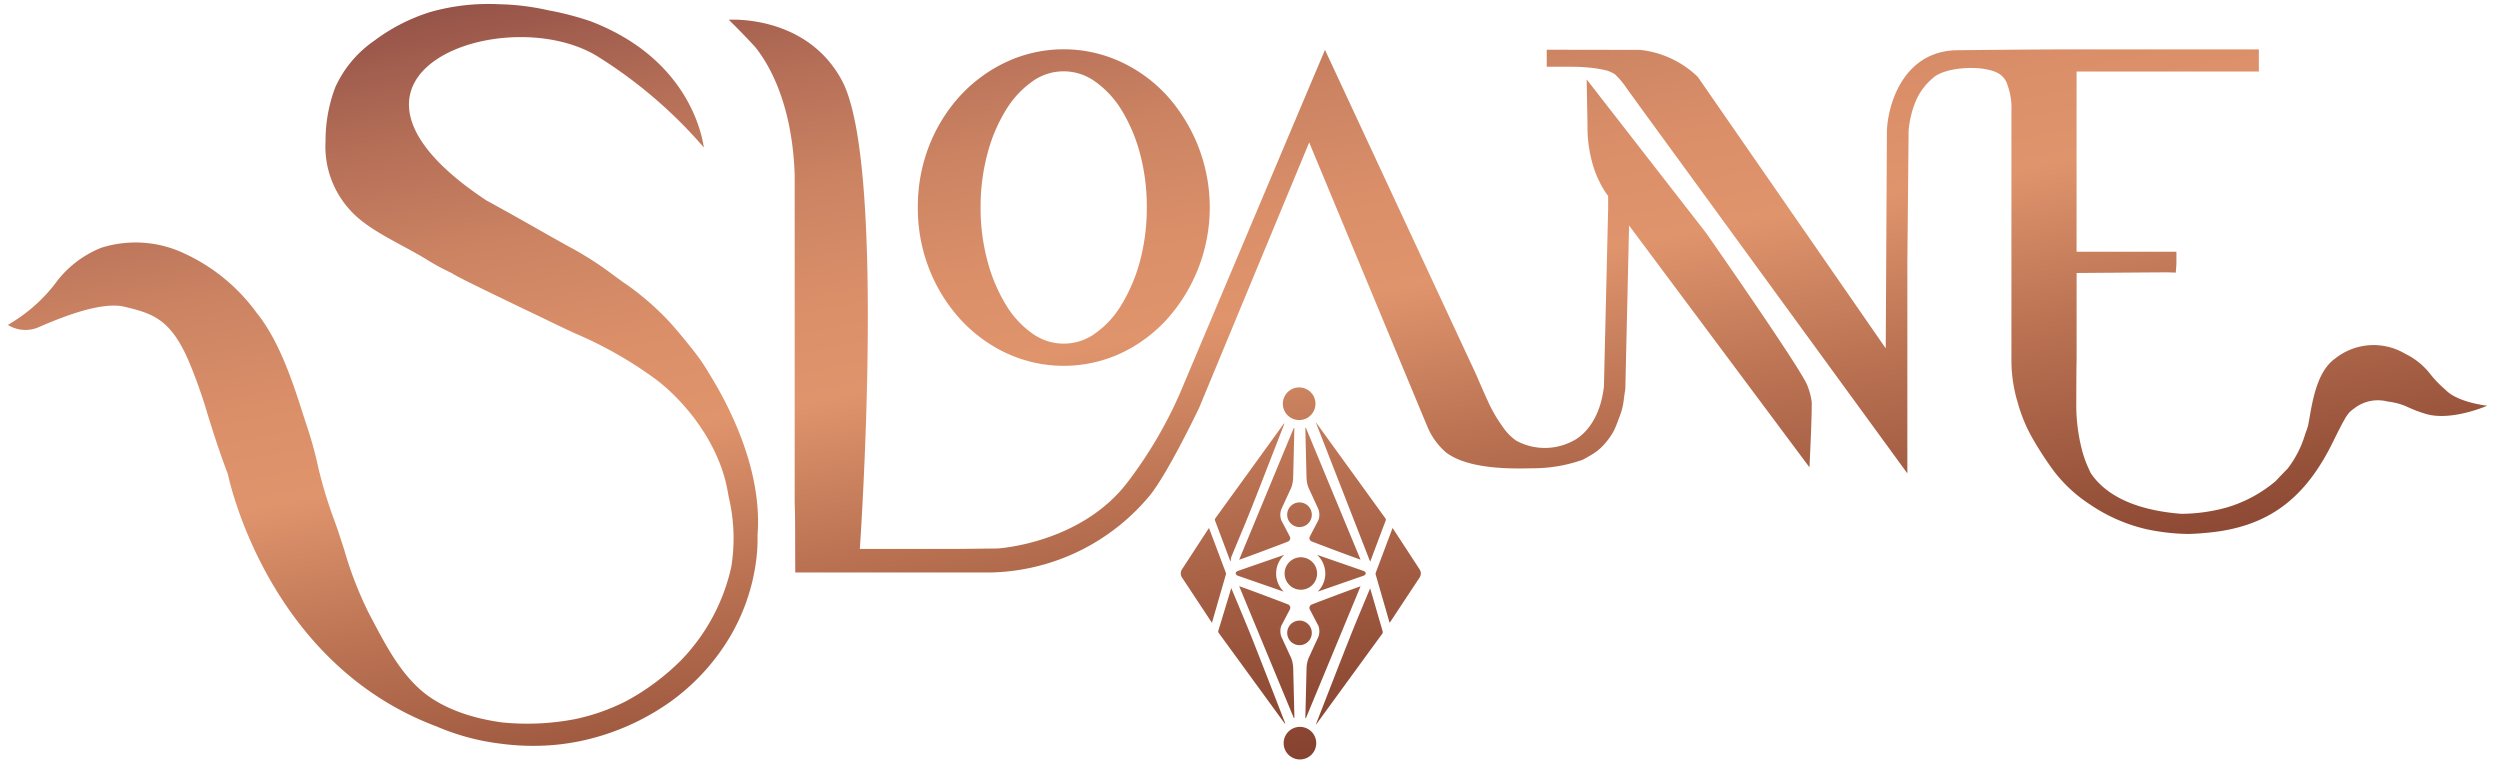 <svg xmlns="http://www.w3.org/2000/svg" xmlns:xlink="http://www.w3.org/1999/xlink" width="296.594" height="90.6" viewBox="0 0 296.594 90.6"><defs><linearGradient id="linear-gradient" x1="0.123" y1="-0.139" x2="1.14" y2="1.461" gradientUnits="objectBoundingBox"><stop offset="0" stop-color="#6a2e33"></stop><stop offset="0.078" stop-color="#935147"></stop><stop offset="0.155" stop-color="#b46e57"></stop><stop offset="0.228" stop-color="#cb8362"></stop><stop offset="0.297" stop-color="#da8f69"></stop><stop offset="0.355" stop-color="#df946c"></stop><stop offset="0.446" stop-color="#bb7353"></stop><stop offset="0.562" stop-color="#955039"></stop><stop offset="0.677" stop-color="#763425"></stop><stop offset="0.79" stop-color="#612016"></stop><stop offset="0.899" stop-color="#54150d"></stop><stop offset="1" stop-color="#50110b"></stop></linearGradient></defs><g id="Group_29376" data-name="Group 29376" transform="translate(-1025.974 -432.953)"><path id="Union_18" data-name="Union 18" d="M153.275,89.6a1.933,1.933,0,1,1,1.939-1.918,1.934,1.934,0,0,1-1.939,1.918ZM62.354,87.987a29.745,29.745,0,0,1-4.077-.282l0,0a27.43,27.43,0,0,1-7.45-2.034l-.051-.018c-19.91-7.5-24.538-29.211-24.678-29.887a.045.045,0,0,1-.005-.018c-1.035-2.719-1.746-4.987-2.375-7a58.732,58.732,0,0,0-2.357-6.618c-2.114-4.75-4.146-5.438-7.547-6.241-2.9-.685-7.916,1.456-10.327,2.494A3.928,3.928,0,0,1,0,38.05l.9-.566a18.885,18.885,0,0,0,4.664-4.279,12.417,12.417,0,0,1,5.548-4.323,13.521,13.521,0,0,1,9.871.715,21.857,21.857,0,0,1,8.53,7.027c2.74,3.368,4.376,8.5,5.568,12.243l.24.738a47.3,47.3,0,0,1,1.594,5.8l.122.439a52.569,52.569,0,0,0,1.725,5.494c.412,1.136.783,2.3,1.145,3.425a44.706,44.706,0,0,0,2.876,7.421l.421.8c1.627,3.081,3.166,5.992,5.573,8.2,2.835,2.6,6.918,3.626,9.839,4.021a30.062,30.062,0,0,0,8.658-.388,24.315,24.315,0,0,0,6.06-2.132,27.914,27.914,0,0,0,6.576-4.907,23.065,23.065,0,0,0,5.91-11.039,21.224,21.224,0,0,0-.308-8.281l-.125-.688c-1.026-5.826-5.227-10.787-8.516-13.263a47.546,47.546,0,0,0-9.583-5.453c-.925-.433-1.9-.887-2.944-1.394-.886-.43-1.926-.931-3.014-1.447-6.358-3.063-8.145-3.952-8.712-4.335a26.012,26.012,0,0,1-2.861-1.542c-.917-.569-1.957-1.13-2.965-1.675-2.309-1.251-4.7-2.544-6.189-4.228a11.137,11.137,0,0,1-2.922-8.2,17.8,17.8,0,0,1,1.164-6.4,13.439,13.439,0,0,1,4.605-5.494A21.91,21.91,0,0,1,50.093.931,25.281,25.281,0,0,1,58.206,0a29.149,29.149,0,0,1,5.969.735,34.416,34.416,0,0,1,4.943,1.287C81.451,6.737,82.475,16.672,82.566,17A55.251,55.251,0,0,0,70.178,6.333c-10.837-7-36.15,1.883-13.423,16.939.036.024.078.041.116.065,1.777.967,3.517,1.948,5.365,2.992.273.157.546.314.824.465l.005.006c1.106.629,2.236,1.263,3.407,1.915a39.36,39.36,0,0,1,5.284,3.365c.4.288.839.617,1.37,1a2.4,2.4,0,0,1,.231.145,33.207,33.207,0,0,1,4.88,4.2c.968,1.032,1.875,2.138,3.212,3.819l.005.006c.024.03.106.145.246.329a20.117,20.117,0,0,1,1.328,1.975c.006.012.015.024.021.036,2.369,3.76,6.484,11.525,5.885,19.362l-.005.012a19.192,19.192,0,0,1-.177,3.149v.006a23.755,23.755,0,0,1-3.425,9.476A25.612,25.612,0,0,1,78.5,82.819a28.605,28.605,0,0,1-9.308,4.3,27.1,27.1,0,0,1-6.8.866Zm92.837-2.562a.828.828,0,0,1,.03-.11c1.328-3.4,2.641-6.811,3.991-10.206.749-1.9,1.553-3.777,2.333-5.66l.065-.139c.024.071.042.116.056.16q.712,2.459,1.424,4.916a.319.319,0,0,1-.054.311q-3.868,5.3-7.73,10.609c-.033.044-.065.086-.1.128Zm-3.677-.092c-.065,0-.08-.05-.1-.083-.377-.513-.75-1.029-1.123-1.542q-3.314-4.554-6.633-9.1a.3.3,0,0,1-.051-.308q.738-2.424,1.471-4.854c.015-.047.033-.092.059-.169.024.053.039.08.047.107.819,1.975,1.658,3.943,2.449,5.933,1.251,3.155,2.472,6.324,3.706,9.488.056.142.11.285.166.427a.952.952,0,0,1,.024.1Zm2.41-.783c.012-.448.025-.9.033-1.346q.053-2.21.107-4.421a3.776,3.776,0,0,1,.225-1.165q.6-1.307,1.2-2.609l-.018.036a1.9,1.9,0,0,0,0-1.3q-.52-.987-1.035-1.974a.431.431,0,0,1,.276-.566c1.423-.557,5.639-2.132,5.758-2.141q-3.232,7.81-6.466,15.6c0,.015-.026.024-.042.039C153.9,84.66,153.925,84.6,153.925,84.55Zm1.817-10.289a.172.172,0,0,0-.024-.053l-.2-.374Zm-3.2,10.389q-3.235-7.8-6.467-15.6c.116.009,4.335,1.583,5.761,2.141a.434.434,0,0,1,.273.566q-.517.987-1.032,1.969a1.9,1.9,0,0,0,0,1.311l-.017-.038q.6,1.3,1.2,2.609a3.823,3.823,0,0,1,.222,1.165q.059,2.21.109,4.421c.009.451.022.9.03,1.349,0,.05.027.107-.038.151C152.564,84.678,152.543,84.666,152.538,84.651Zm-1.714-10.458a.173.173,0,0,0-.025.053l.265-.507C150.983,73.891,150.9,74.042,150.824,74.193Zm2.4,1.85a1.459,1.459,0,1,1,.005,0Zm10.65-2.8q-.8-2.771-1.6-5.539a.414.414,0,0,1,.009-.285q.965-2.562,1.925-5.121c.017-.045.038-.089.065-.157,1.038,1.592,2.067,3.17,3.1,4.753l.106.163a.888.888,0,0,1,0,.952l-3.549,5.373C163.9,73.316,163.884,73.277,163.873,73.242Zm-24.591-5.233a.89.89,0,0,1-.006-.952l.106-.163c1.032-1.583,2.057-3.161,3.1-4.753.03.068.051.113.065.157l1.927,5.121a.425.425,0,0,1,.005.285c-.537,1.844-1.067,3.691-1.6,5.539a1.433,1.433,0,0,1-.045.139Zm16.029-2.686q2.787.965,5.573,1.933s.445.234,0,.525q-2.761.961-5.506,1.913A3.009,3.009,0,0,0,155.31,65.322Zm-9.459,2.458c-.445-.29,0-.525,0-.525q2.787-.965,5.574-1.933a3.008,3.008,0,0,0-.065,4.37C149.528,69.055,147.7,68.421,145.851,67.78Zm7.529,1.684a1.926,1.926,0,1,1,.008,0ZM93.394,64.207c0-3.19-.021-4.012-.038-4.6-.015-.35-.018-.62-.018-1.21V20.3C93.057,11.317,89.938,6.633,88.582,5l-.012-.012a6.915,6.915,0,0,0-.6-.646l-.012-.012c-1.311-1.391-2.44-2.485-2.44-2.485s9.221-.67,13.437,7.229c5.3,9.948,2.111,55.547,2.111,55.547H112.8l4.587-.05c.072-.006,10-.584,15.534-7.982a51.151,51.151,0,0,0,6.152-10.5l13.244-31.373,3.935-9.3,17.971,38.6c.418,1,.89,2.061,1.391,3.161a17.031,17.031,0,0,0,1.711,2.935,6.29,6.29,0,0,0,1.607,1.663,7.1,7.1,0,0,0,6.633.089l.1-.053c.125-.053,3.107-1.385,3.679-6.461l.5-21.063V22.739a4.636,4.636,0,0,1-.291-.388,12.848,12.848,0,0,1-1.232-2.422,15.654,15.654,0,0,1-.925-5.53l-.1-5.479L201.46,27.13c1.91,2.737,11.47,16.491,12.038,18.146A8.14,8.14,0,0,1,214,47.2c.018,2.108-.272,7.739-.272,7.739l-21.4-28.689-.442,19.314-.009.136c-.067.4-.109.721-.151,1-.021.2-.045.391-.074.572a7.552,7.552,0,0,1-.448,1.646c-.088.228-.157.421-.222.587-.11.3-.2.537-.315.783l-.139.3-.005.012c-.006.015-.015.03-.024.044a7.792,7.792,0,0,1-.985,1.414l-.005.012a1.144,1.144,0,0,1-.11.125c-.139.151-.3.32-.477.483-.018.018-.078.071-.128.11-.033.03-.065.056-.1.083a1.988,1.988,0,0,1-.219.175l-.317.228-.038.024a.827.827,0,0,1-.089.056c-.291.187-1.032.6-1.032.6l-.218.107a17.71,17.71,0,0,1-5.747.993c-1.355,0-7.457.374-10.407-1.868a8.086,8.086,0,0,1-2.174-2.956l-.035-.071-14.039-33.76L141.33,47.858c-.164.35-3.588,7.5-5.738,10.274a25.208,25.208,0,0,1-18.756,9.28l-23.43,0Zm68.2,1.883Q158.4,57.9,155.2,49.705a.239.239,0,0,1,0-.062c.039.053.072.095.1.13q4.056,5.608,8.113,11.214a.252.252,0,0,1,.035.282q-.885,2.344-1.766,4.694c-.018.044-.036.089-.051.13a.08.08,0,0,1-.021,0C161.6,66.1,161.6,66.093,161.6,66.09Zm-16.619-.133q-.88-2.348-1.764-4.694a.245.245,0,0,1,.032-.27q4.034-5.568,8.062-11.139c.03-.042.063-.083.1-.122l.033.015c-.017.053-.035.107-.056.16l-1.584,4.065c-.789,2.022-1.565,4.047-2.371,6.06-.727,1.809-1.486,3.6-2.23,5.4a1.216,1.216,0,0,0-.112.528.185.185,0,0,1-.048.125C145.016,66.043,144.995,66,144.976,65.957ZM152.538,50.3c.005-.018.026-.024.038-.039.065.042.041.1.038.151-.008.451-.021.9-.03,1.346q-.052,2.215-.109,4.424a3.845,3.845,0,0,1-.222,1.165q-.6,1.307-1.2,2.609l.017-.039a1.9,1.9,0,0,0,0,1.311q.517.983,1.032,1.969a.434.434,0,0,1-.273.566c-1.426.557-5.645,2.132-5.761,2.141Q149.308,58.093,152.538,50.3Zm-1.714,10.458c.08.151.159.3.24.454l-.265-.51A.123.123,0,0,0,150.824,60.756Zm3.889,2.992a.431.431,0,0,1-.276-.566c.428-.815.85-1.628,1.281-2.44a.172.172,0,0,0,.024-.053l-.273.525a1.886,1.886,0,0,0,0-1.308l.018.036q-.6-1.3-1.2-2.609a3.776,3.776,0,0,1-.225-1.165q-.055-2.21-.107-4.421c-.008-.448-.021-.9-.033-1.346,0-.05-.024-.11.038-.154.015.012.039.024.042.039q3.234,7.8,6.466,15.6C160.353,65.88,156.137,64.305,154.714,63.748Zm99.133-1.435v0a19.752,19.752,0,0,1-6.778-2.929,17.12,17.12,0,0,1-4.459-4.151,40.425,40.425,0,0,1-2.569-4.006,18.4,18.4,0,0,1-1.594-3.929,17.425,17.425,0,0,1-.757-5.1V12.6a7.684,7.684,0,0,0-.436-2.923A2.373,2.373,0,0,0,236.2,8.237c-1.675-1.017-5.957-.866-7.627.356-.065.053-.124.1-.18.151a.45.45,0,0,0-.056.047c-.035.03-.065.053-.089.077l-.035.033c0,.006-.019.012-.025.018a7.953,7.953,0,0,0-.925,1,6.98,6.98,0,0,0-.907,1.548,10.808,10.808,0,0,0-.581,1.776c-.042.163-.077.314-.107.471l-.009.056a.929.929,0,0,0-.035.181l-.006.071a3.2,3.2,0,0,0-.053.35l-.019.157c-.029.169-.041.347-.055.522v.041l-.148,15.519V55.662L193.9,12.539l-1.856-2.562a9.244,9.244,0,0,0-1.4-1.669,3.8,3.8,0,0,0-1.3-.519,14.443,14.443,0,0,0-1.782-.273c-.658-.065-1.337-.095-2.037-.095h-2.965V5.4l11.062.018a11.606,11.606,0,0,1,6.855,3.2l22.3,32.209.14-25.76c.1-3.081,1.812-9,7.575-9.568l.255-.024a.679.679,0,0,1,.134-.006.632.632,0,0,1,.1-.006s10.327-.119,14.98-.1h21.084V7.988H245.419V29.368h11.845v1.159c0,.128,0,.291-.012.477l-.065.839-.844-.03c-.3-.012-6.4.042-10.92.074V42.234c-.03,1.088-.03,2.523-.036,3.78,0,.581,0,1.127-.005,1.583a21.327,21.327,0,0,0,.682,5.3,13.179,13.179,0,0,0,.7,2c.118.27.223.5.317.688l0,.006c1.273,1.951,4.169,4.356,10.76,4.866a20.461,20.461,0,0,0,5.39-.75,16.028,16.028,0,0,0,5.8-3.125c.448-.477.943-1,1.415-1.474a12.428,12.428,0,0,0,2.1-4.121l.155-.43c.068-.187.127-.368.18-.548.056-.3.116-.635.181-.99.412-2.339.981-5.536,3.054-7a7.322,7.322,0,0,1,8.284-.551,8.388,8.388,0,0,1,3.015,2.452,13.137,13.137,0,0,0,1.8,1.844v.006c1.421,1.488,4.92,1.862,4.92,1.862-.077.047-4.332,1.874-7.294.967a14.974,14.974,0,0,1-2.241-.857,7.617,7.617,0,0,0-2.254-.6,4.6,4.6,0,0,0-3.777.652l-.267.2c-.669.5-.809.569-2.437,3.878-3.285,6.707-7.618,10.182-15.018,10.84-.755.068-1.526.133-2.3.133A25.109,25.109,0,0,1,253.846,62.313Zm-100.621-.288a1.461,1.461,0,1,1,.006,0Zm-1.972-14.615a1.935,1.935,0,1,1,1.933,1.921A1.935,1.935,0,0,1,151.253,47.411Zm-32.772-6,0,0a17.57,17.57,0,0,1-5.518-4.065,19.305,19.305,0,0,1-3.684-5.98,19.813,19.813,0,0,1-1.333-7.27,19.813,19.813,0,0,1,1.333-7.27,19.12,19.12,0,0,1,3.689-5.963,17.581,17.581,0,0,1,5.512-4.026,16.143,16.143,0,0,1,13.547,0,17.307,17.307,0,0,1,5.5,4.032,19.86,19.86,0,0,1,.006,26.469,17.237,17.237,0,0,1-5.5,4.071,16.142,16.142,0,0,1-13.547,0ZM121.6,9.117a11.313,11.313,0,0,0-3.155,3.359,19.07,19.07,0,0,0-2.217,5.18,24.151,24.151,0,0,0-.833,6.437,24.216,24.216,0,0,0,.833,6.446,19.619,19.619,0,0,0,2.217,5.2,11.194,11.194,0,0,0,3.155,3.371,6.353,6.353,0,0,0,7.306.006v-.006a11.025,11.025,0,0,0,3.155-3.371,19.991,19.991,0,0,0,2.227-5.2,24.4,24.4,0,0,0,.824-6.446,24.357,24.357,0,0,0-.824-6.443,19.46,19.46,0,0,0-2.221-5.177A11.439,11.439,0,0,0,128.9,9.117a6.358,6.358,0,0,0-7.306,0ZM87.968,4.344h0a6.915,6.915,0,0,1,.6.646C88.366,4.768,88.161,4.554,87.968,4.344Z" transform="translate(1026.915 433.453)" stroke="rgba(0,0,0,0)" stroke-miterlimit="10" stroke-width="1" fill="url(#linear-gradient)"></path></g></svg>